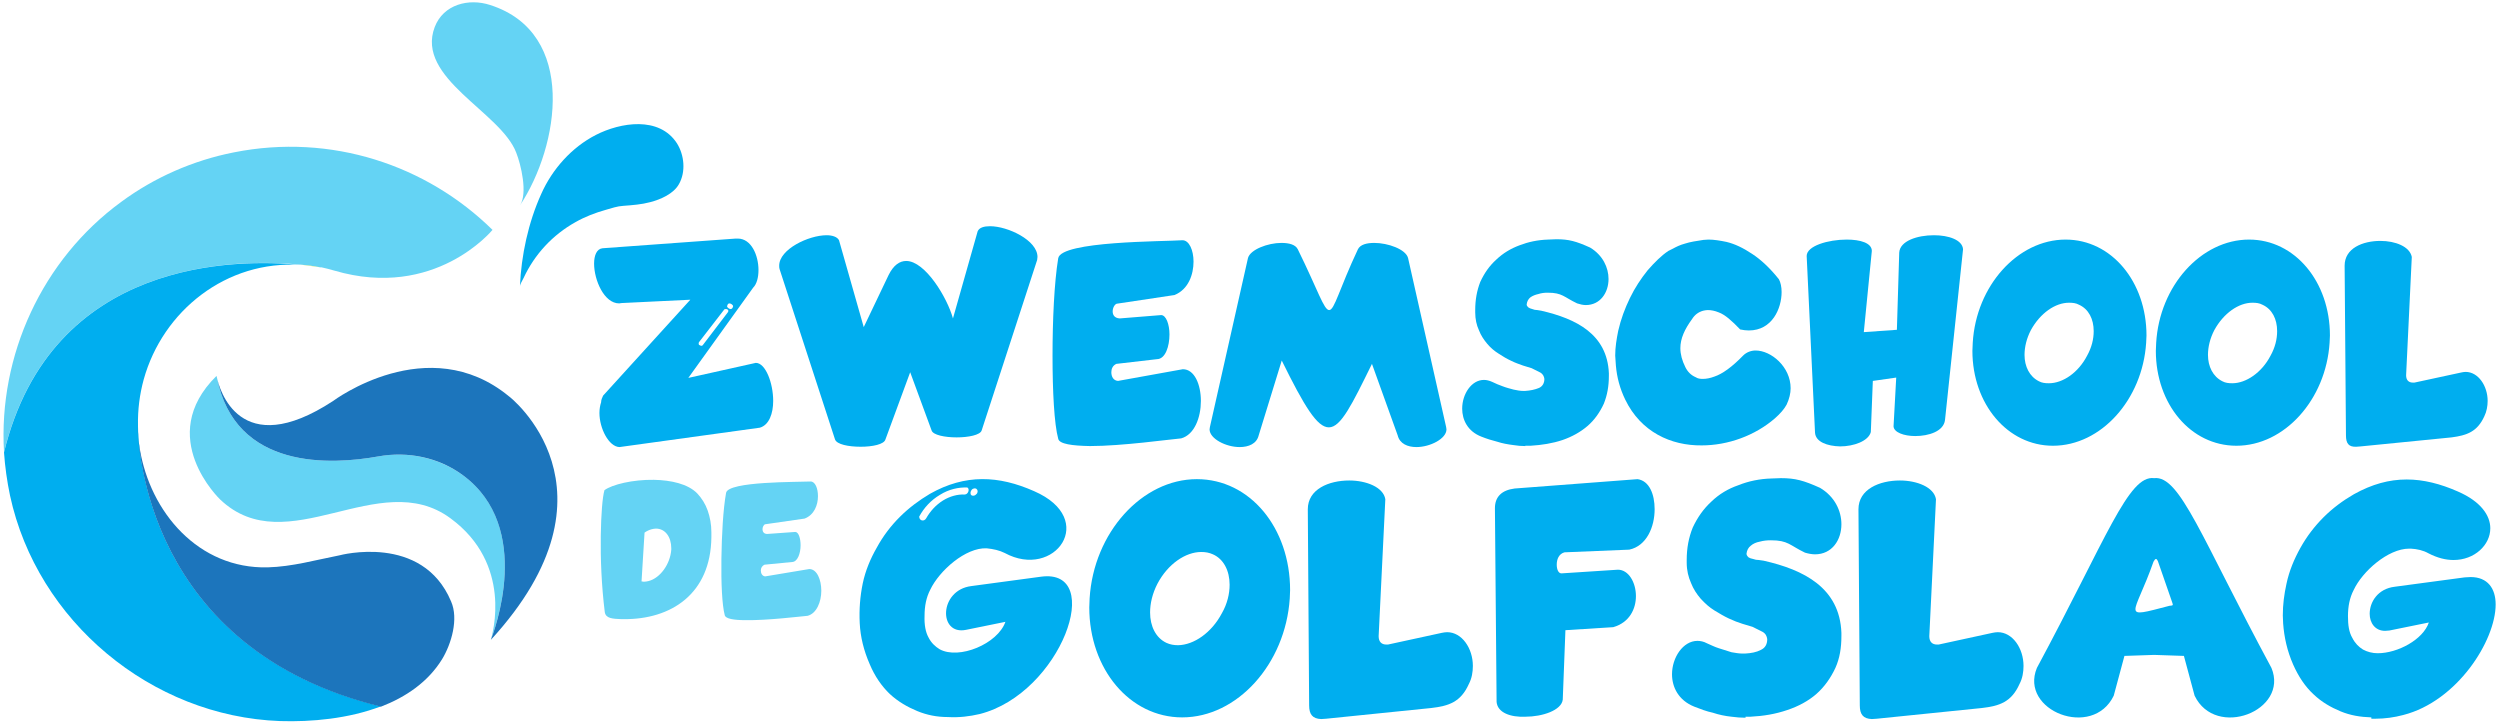 <?xml version="1.0" encoding="utf-8"?>
<!-- Generator: Adobe Illustrator 27.2.0, SVG Export Plug-In . SVG Version: 6.00 Build 0)  -->
<svg version="1.1" id="Layer_1" xmlns="http://www.w3.org/2000/svg" xmlns:xlink="http://www.w3.org/1999/xlink" x="0px" y="0px"
	 viewBox="0 0 748.2 216.6" style="enable-background:new 0 0 748.2 216.6;" xml:space="preserve">
<style type="text/css">
	.st0{fill:#1C75BC;}
	.st1{fill:#FFFFFF;}
	.st2{fill:#64D3F4;}
	.st3{fill:#00AEEF;}
	.st4{fill:#F9ED32;}
</style>
<g>
	<g id="XMLID_00000071556311438773743830000011793568400323939977_">
		<path id="XMLID_00000065794420602679054360000007946928344639087777_" class="st2" d="M147.4,68.8c-0.1,0.1-17.2,21-47.3,12.2
			c-1.3-0.4-2.6-0.7-3.9-1c0,0,0,0-0.1,0c-0.1,0-0.2,0-0.3,0c-2-0.4-3.9-0.6-5.8-0.8c0,0,0,0,0,0c-18.8-1.8-74.6-2.1-88.8,56.1
			c-1.7-28.9,11.4-57.6,35.1-74.9C46.2,53.1,57.8,48,70,45.6C99.1,39.8,127.7,49.4,147.4,68.8z"/>
		<path id="XMLID_00000157988556130472590760000004576141092861830838_" class="st3" d="M114,211.4c-9.7,3.7-20.8,4.7-30.2,4.4
			c-38.5-1.4-72.7-29.9-80.8-67.5c-0.9-4.3-1.5-8.6-1.8-12.9c14.2-58.3,70-58,88.8-56.1C67.8,77.8,48.7,93,43,113.6
			c-1.2,4.4-1.8,9-1.7,13.7c0,0,0,0,0,0c0,0,0,0.1,0,0.1c0,0.1,0,0.1,0,0.2C41.3,132.8,43.4,194.2,114,211.4z"/>
		<path id="XMLID_00000008134255464584471760000014709462243470487479_" class="st0" d="M132.3,197.3c-4.2,6.8-10.8,11.3-18.3,14.2
			c-70.6-17.2-72.7-78.7-72.8-83.8c0.1,2.1,0.2,4.2,0.6,6.4c3.1,19.3,17.7,36.2,38.3,35.7c7.4-0.2,14.3-2.2,21.5-3.6
			c0,0,24.8-6.7,33.4,13.8C137.3,185.2,135.1,192.7,132.3,197.3z"/>
		<path id="XMLID_00000049194509873538831020000005428080429078665123_" class="st2" d="M146.9,191.4c0.5-1.6,6.6-22.6-12.1-36.3
			c-21.3-15.7-48.9,13.4-68.9-5.6c0,0-19.7-18.7-1.1-37c0,0.1,0.1,0.3,0.1,0.4c5.4,28,34.5,26.2,48.3,23.7c8.8-1.6,18,0.3,25.3,5.6
			C159.9,157.8,147.7,189.4,146.9,191.4z"/>
		<path id="XMLID_00000041277987685180464310000002804798857712404131_" class="st0" d="M146.9,191.5
			C146.9,191.5,146.9,191.4,146.9,191.5C146.9,191.4,146.9,191.4,146.9,191.5c0.8-2.1,13-33.6-8.4-49.3c-7.2-5.3-16.4-7.2-25.3-5.6
			c-13.8,2.5-42.9,4.3-48.3-23.7c0.7,3.4,6.7,25.5,34.8,7.1c0,0,28.4-21.3,52.6-1.4C152.3,118.5,188.3,146.4,146.9,191.5z"/>
		<path id="XMLID_00000177482216920690242080000016745333282515133097_" class="st4" d="M64.8,112.3c0,0.1,0.1,0.3,0.1,0.4"/>
		<path id="XMLID_00000070085035068643977200000001146057387946909067_" class="st4" d="M96,80c-0.5-0.1-2.7-0.5-6.1-0.8L96,80z"/>
	</g>
	<g>
		<path class="st3" d="M179.4,123.6c0-1.2,0.2-2.3,0.5-3.2c0-0.7,0.3-1.4,0.6-2l26.1-28.7l-20.6,1l-0.7,0.1c-4.5,0-7.5-7-7.5-11.9
			c0-2.5,0.8-4.4,2.5-4.6l39.9-2.9h0.6c4.1,0,6.2,5.1,6.2,9.4c0,2.2-0.5,4.2-1.6,5.3l-19.4,27l20.2-4.5c2.9,0,5.2,6,5.2,11.4
			c0,3.7-1.2,7.2-4,8l-42,5.8C182.2,133.7,179.4,128.2,179.4,123.6z M210.4,103.2l7.4-9.7l0.2-0.4c0-0.2-0.1-0.4-0.3-0.5
			c-0.1-0.1-0.3-0.1-0.5-0.1c-0.2,0-0.4,0-0.5,0.2l-7.5,9.7c-0.1,0.1-0.1,0.3-0.1,0.4c0,0.3,0.1,0.5,0.3,0.5l0.4,0.2
			C210.1,103.5,210.3,103.4,210.4,103.2z M219.2,92.2l0.2-0.5c0-0.3-0.2-0.5-0.5-0.7c-0.2-0.1-0.4-0.2-0.5-0.2
			c-0.3,0-0.5,0.1-0.6,0.3l-0.2,0.5c0,0.3,0.2,0.5,0.5,0.7c0.2,0.1,0.4,0.2,0.5,0.2C218.9,92.5,219,92.4,219.2,92.2z"/>
		<path class="st3" d="M249.9,131.5l-16.6-51c-0.1-0.4-0.1-0.6-0.1-1c0-4.9,8.8-9.1,14.2-9.1c1.7,0,3.2,0.5,3.7,1.5l7.4,26l7.4-15.5
			c1.5-3.1,3.4-4.3,5.3-4.3c5.7,0,12.3,11,14,17.2l7.4-26.1c0.5-1.1,1.9-1.5,3.7-1.5c5.3,0,14.2,4.2,14.2,9.2l-0.1,0.9l-16.6,51
			c-0.4,1.4-4,2.1-7.5,2.1c-3.5,0-7.1-0.7-7.5-2.1l-6.4-17.4l-7.4,20.1c-0.4,1.5-3.9,2.2-7.4,2.2C253.9,133.7,250.4,133,249.9,131.5
			z"/>
		<path class="st3" d="M316.7,131.3c-1.2-4.4-1.7-14.2-1.7-24.8c0-10.5,0.5-21.9,1.7-29.2c0.8-5.2,31.7-5,37.2-5.4
			c2,0,3.3,3,3.3,6.4c0,3.8-1.5,8.3-5.7,10l-17.3,2.6c-0.6,0.2-1.2,1.2-1.2,2.3c0,1,0.5,2,2.1,2.1l12.4-1c1.5,0,2.5,2.8,2.5,5.8
			c0,3.5-1.2,7.4-3.8,7.4l-12.1,1.4c-1.1,0.5-1.5,1.5-1.5,2.5c0,1.3,0.6,2.5,2,2.6l19.4-3.5c3.5,0,5.4,4.6,5.4,9.5
			c0,4.9-1.9,10.1-5.9,11.2c-3.5,0.3-17.7,2.3-27.3,2.3C320.9,133.4,317,132.9,316.7,131.3z"/>
		<path class="st3" d="M418.3,130.3l-7.7-21.4c-6,12.2-9.3,19-12.9,19c-3.5,0-7.3-6.2-14.1-20l-6.9,22.4c-0.6,2.5-3,3.5-5.7,3.5
			c-4.1,0-9-2.5-9-5.3l0.1-0.7l11.4-50.6c0.7-2.5,5.9-4.5,10-4.5c2.3,0,4.2,0.5,4.9,1.9c6.1,12.4,7.8,18.2,9.4,18.2s3-6.3,8.6-18.2
			c0.7-1.4,2.6-1.9,4.9-1.9c4.1,0,9.4,1.9,10.1,4.5l11.4,50.6l0.1,0.7c0,2.8-4.9,5.3-9,5.3C421.3,133.8,418.9,132.8,418.3,130.3z"/>
		<path class="st3" d="M456.5,133.5c-1.2,0-2.4-0.1-3.6-0.3c-1.6-0.2-3.3-0.5-4.8-1c-1.6-0.4-3.2-0.9-4.7-1.5
			c-4.2-1.6-5.8-5.1-5.8-8.4c0-4.4,2.8-8.6,6.5-8.6c0.8,0,1.6,0.2,2.5,0.6c1,0.5,2,0.9,3.1,1.3c1,0.4,2.2,0.7,3.3,1
			c1,0.2,1.9,0.4,2.9,0.4h0.5c1.6-0.1,3-0.4,4.2-0.9c1.1-0.5,1.6-1.5,1.6-2.7c-0.1-0.8-0.5-1.5-1.2-1.9l-2.6-1.3l-2.6-0.8
			c-1.1-0.4-2.3-0.8-3.5-1.4c-1.3-0.6-2.5-1.3-3.7-2.1c-1.3-0.8-2.5-1.8-3.5-3c-1-1.2-1.9-2.5-2.5-4.1c-0.7-1.5-1.1-3.3-1.1-5.3
			v-0.7c0-3.1,0.5-5.8,1.5-8.4c1.2-2.6,2.7-4.8,4.8-6.7c2-1.9,4.3-3.3,7-4.3c2.6-1,5.4-1.6,8.5-1.7l2.5-0.1c3.7,0,5.9,0.6,10.1,2.5
			c3.8,2.3,5.5,6,5.5,9.4c0,4.1-2.5,7.8-6.8,7.8c-0.8,0-1.7-0.2-2.6-0.5c-4-1.9-4.4-3.2-8.8-3.2c-1,0-1.9,0.1-2.8,0.4
			c-0.9,0.2-1.7,0.5-2.4,1c-0.6,0.5-1,1.2-1.1,2.1c0,0.4,0.2,0.6,0.5,0.9c0.3,0.2,0.7,0.4,1.2,0.5c0.5,0.2,0.9,0.3,1.5,0.3l1.2,0.2
			c10.4,2.4,19.7,7,20.2,18.7v0.8c0,3.1-0.5,5.8-1.5,8.3c-1.2,2.6-2.8,4.9-4.9,6.7c-2.1,1.8-4.6,3.2-7.5,4.2c-3,1-6.2,1.5-9.5,1.7
			H456.5z"/>
		<path class="st3" d="M486.4,119.6c-1.6-3.3-2.5-6.7-2.8-10.2l-0.2-3c0-2.5,0.4-4.9,0.9-7.4c0.8-3.5,2-6.7,3.5-9.8
			c1.5-3.1,3.3-5.8,5.3-8.3c2.1-2.4,4.1-4.4,6.2-5.8l1.4-0.7c0.9-0.5,2.1-1.1,3.6-1.5c1.5-0.5,3.5-0.8,5.5-1.1l1.5-0.1
			c1.6,0,3.5,0.3,5.4,0.7c2.5,0.6,5,1.8,7.7,3.6c2.6,1.7,5.4,4.3,8,7.6c0.5,0.9,0.8,2.3,0.8,3.8c0,4.9-2.8,11.5-9.8,11.5
			c-0.8,0-1.7-0.1-2.6-0.3c-2.5-2.6-4.5-4.4-6.4-5.1c-1.2-0.5-2.3-0.7-3.3-0.7c-0.5,0-0.9,0.1-1.4,0.2c-1.4,0.4-2.5,1.2-3.3,2.5
			c-2.2,3-3.5,5.8-3.5,8.7c0,1.8,0.5,3.7,1.5,5.7c0.7,1.4,1.7,2.4,3.1,3c0.6,0.4,1.3,0.5,2.1,0.5c1,0,2.2-0.2,3.5-0.7
			c2.4-0.8,5.3-2.9,8.6-6.3c1-1,2.4-1.5,3.7-1.5c4.7,0,10.5,4.9,10.5,11.3c0,1.5-0.4,3.2-1.2,4.9c-0.7,1.3-1.9,2.7-3.5,4.1
			c-6,5.2-14.1,8.1-21.9,8.1C500.1,133.4,491.1,129.3,486.4,119.6z"/>
		<path class="st3" d="M543.2,129.5l-2.5-52.9c0-3,6.4-4.9,12-4.9c4,0,7.5,1,7.5,3.4l-2.4,24.3l9.9-0.7l0.7-23.1
			c0.2-3.5,5.4-5.2,10.4-5.2c4.4,0,8.5,1.4,8.7,4.2l-5.4,51.1c-0.4,3.4-4.9,4.8-8.9,4.8c-3.4,0-6.4-1.1-6.5-2.9l0.8-14.6l-7,1
			l-0.6,15.3c-0.7,2.7-5.1,4.3-9.2,4.3C546.9,133.5,543.4,132.3,543.2,129.5z"/>
		<path class="st3" d="M590.3,105l0.1-2.4c1-17.1,13.5-30.9,27.8-30.9c13.7,0,24.2,12.6,24.2,28.7l-0.1,2.2
			c-1.1,17-13.5,30.8-27.9,30.8C600.8,133.4,590.3,120.9,590.3,105z M624.6,106.5c1.4-2.5,2-5,2-7.4c0-3.6-1.5-6.6-4.4-7.9
			c-0.9-0.5-1.9-0.6-3-0.6c-4.1,0-8.6,3.1-11.4,8.2c-1.3,2.5-1.9,5.1-1.9,7.4c0,3.5,1.5,6.5,4.3,7.9c0.9,0.5,1.9,0.6,3,0.6
			C617.4,114.7,622,111.5,624.6,106.5z"/>
		<path class="st3" d="M645.2,105l0.1-2.4c1-17.1,13.5-30.9,27.8-30.9c13.7,0,24.2,12.6,24.2,28.7l-0.1,2.2
			c-1.1,17-13.5,30.8-27.9,30.8C655.6,133.4,645.2,120.9,645.2,105z M679.5,106.5c1.4-2.5,2-5,2-7.4c0-3.6-1.5-6.6-4.4-7.9
			c-0.9-0.5-1.9-0.6-3-0.6c-4.1,0-8.6,3.1-11.4,8.2c-1.3,2.5-1.9,5.1-1.9,7.4c0,3.5,1.5,6.5,4.3,7.9c0.9,0.5,1.9,0.6,3,0.6
			C672.2,114.7,676.9,111.5,679.5,106.5z"/>
		<path class="st3" d="M702.1,130.3l-0.4-50.8c0-5.2,5.4-7.4,10.7-7.4c4.5,0,8.8,1.7,9.4,4.8l-1.7,35.4c0,1.5,0.8,2.2,2,2.2h0.5
			l13.9-3c0.5-0.1,0.9-0.2,1.4-0.2c3.8,0,6.6,4.2,6.6,8.7c0,1.5-0.3,3.2-1,4.6c-2.1,4.6-5.2,5.7-9.8,6.3l-27.2,2.7l-1.3,0.1
			C702.9,133.8,702.1,132.7,702.1,130.3z"/>
		<path class="st2" d="M186,185.3c-2.7-0.1-4.7-0.2-5-2.1c-1-8-1.3-16.2-1.2-22.9c0.1-6.5,0.5-11.5,1.1-13.6
			c2.3-1.7,8.5-3.2,14.8-3.1c5.1,0.1,10.2,1.2,13,4.1c1.3,1.4,2.4,3.1,3.1,5.1c0.7,2,1.1,4.2,1.1,6.5l0,1.5
			c-0.2,17-12.1,24.6-26.2,24.5L186,185.3z M194.1,173.9c3.5-0.9,6.5-5.1,6.8-9.4l0-0.4c0-3.4-1.8-5.9-4.6-5.9
			c-0.4,0-0.9,0.1-1.3,0.2c-0.7,0.2-1.4,0.5-2.1,1L192,174l0.7,0.1C193.2,174.1,193.6,174,194.1,173.9z"/>
		<path class="st2" d="M216.9,184.1c-0.8-3-1.1-9.6-1-16.8c0.1-7.1,0.5-14.8,1.4-19.8c0.6-3.5,21.5-3.2,25.3-3.4
			c1.4,0,2.2,2.1,2.2,4.4c0,2.6-1.1,5.6-4,6.7l-11.8,1.7c-0.4,0.1-0.8,0.8-0.8,1.5c0,0.7,0.4,1.4,1.4,1.4l8.4-0.6c1,0,1.6,1.9,1.6,4
			c0,2.4-0.9,5-2.6,5l-8.2,0.8c-0.7,0.3-1.1,1-1.1,1.7c0,0.9,0.4,1.7,1.3,1.8l13.2-2.2c2.3,0,3.6,3.2,3.6,6.5c0,3.3-1.4,6.8-4.1,7.5
			c-2.3,0.2-12,1.4-18.6,1.3C219.7,185.6,217.1,185.2,216.9,184.1z"/>
		<path class="st3" d="M293.2,213.7c-3,0.7-6.2,1.1-9.5,0.9c-3.3,0-6.3-0.6-9.2-1.8c-2.9-1.2-5.7-2.8-8.2-5.1
			c-2.4-2.3-4.5-5.3-6-8.9c-1.8-4.1-2.8-8.2-3-12.3c-0.2-4.1,0.1-8,0.9-11.9c0.8-3.8,2.3-7.4,4.2-10.7c1.9-3.5,4.2-6.5,6.9-9.2
			c2.7-2.7,5.8-5,9-6.9c10.6-6,20.6-5.5,31.2-0.8c19.3,8.4,6.1,26.6-8.8,18.5c-1.6-0.8-3.4-1.2-5.4-1.4c-6.3-0.3-14.2,6.7-16.9,12.4
			c-1.2,2.3-1.7,4.9-1.7,7.8c-0.1,2.7,0.3,4.9,1.2,6.5c0.8,1.6,2,2.7,3.3,3.5c5.8,3.2,17.4-1.6,19.7-8.2l-11.8,2.4
			c-8.3,1.7-8.1-11.9,1.6-13.1l20.8-2.8C331,169.9,317.6,207.5,293.2,213.7z M277.2,155.1c1.2-2.1,2.8-3.9,5-5.3
			c2.1-1.3,4.4-1.9,6.5-1.8c1.1,0,1.6-1.7,0.8-2.1c-2.6-0.1-5.5,0.5-8.2,2.2c-2.7,1.6-4.8,3.9-6.2,6.5
			C275.1,155.9,276.6,156.2,277.2,155.1z M290.7,148.2c0.4,0.3,1.1,0.2,1.5-0.3c0.5-0.4,0.5-1.2,0.1-1.5c-0.3-0.4-1.1-0.3-1.5,0.2
			S290.3,147.8,290.7,148.2z"/>
		<path class="st3" d="M326,181.8l0.1-2.7c1.2-19.7,15.7-35.7,32.1-35.7c15.9,0,27.9,14.6,27.9,33.2l-0.1,2.5
			c-1.3,19.6-15.7,35.6-32.2,35.6C338.1,214.7,326,200.2,326,181.8z M365.7,183.5c1.6-2.8,2.3-5.8,2.3-8.5c0-4.2-1.8-7.7-5-9.1
			c-1.1-0.5-2.2-0.7-3.5-0.7c-4.7,0-10,3.6-13.1,9.5c-1.5,2.9-2.2,5.9-2.2,8.6c0,4.1,1.7,7.6,4.9,9.1c1.1,0.5,2.2,0.7,3.5,0.7
			C357.3,193,362.6,189.4,365.7,183.5z"/>
		<path class="st3" d="M391.8,211.1l-0.4-58.7c0-6,6.3-8.6,12.4-8.6c5.1,0,10.2,2,10.8,5.6l-2,41c0,1.7,0.9,2.5,2.3,2.5h0.5
			l16.1-3.5c0.5-0.1,1.1-0.2,1.6-0.2c4.4,0,7.7,4.8,7.7,10.1c0,1.8-0.3,3.7-1.2,5.4c-2.4,5.4-6,6.6-11.3,7.2l-31.4,3.2l-1.5,0.1
			C392.8,215.1,391.8,213.8,391.8,211.1z"/>
		<path class="st3" d="M447.9,210.1l-0.5-58c0-3.4,2-5.4,5.9-5.9l36.8-2.8c3.5,0.5,5.1,4.5,5.1,9c0,5.3-2.4,11-7.6,12.1l-19.4,0.8
			c-1.7,0.5-2.3,2.1-2.3,3.7c0,1.4,0.5,2.6,1.4,2.6l16.9-1.1c3.2,0,5.4,3.8,5.4,7.9c0,3.8-1.9,7.9-6.8,9.3l-14.3,0.9l-0.8,20.8
			c-0.4,3.2-6.1,5.1-11.2,5.1C452.1,214.7,448.2,213.3,447.9,210.1z"/>
		<path class="st3" d="M522.4,214.8c-1.4,0-2.7-0.1-4.2-0.3c-1.9-0.2-3.8-0.6-5.6-1.2c-1.9-0.4-3.7-1.1-5.5-1.8
			c-4.8-1.9-6.7-5.9-6.7-9.7c0-5,3.3-10,7.6-10c0.9,0,1.9,0.2,2.8,0.7c1.2,0.5,2.3,1.1,3.6,1.5c1.2,0.4,2.5,0.8,3.8,1.2
			c1.2,0.2,2.2,0.4,3.4,0.4h0.6c1.9-0.1,3.5-0.4,4.8-1.1c1.3-0.6,1.9-1.7,1.9-3.2c-0.1-0.9-0.5-1.7-1.4-2.2l-3-1.5l-3-0.9
			c-1.3-0.4-2.6-0.9-4.1-1.6c-1.5-0.7-2.8-1.5-4.3-2.4c-1.5-0.9-2.8-2.1-4.1-3.5c-1.2-1.4-2.2-2.9-2.9-4.7c-0.8-1.8-1.3-3.8-1.3-6.1
			v-0.8c0-3.6,0.6-6.7,1.8-9.7c1.4-3,3.2-5.6,5.6-7.8c2.3-2.2,4.9-3.8,8.1-4.9c3-1.2,6.3-1.9,9.9-2l2.8-0.1c4.3,0,6.8,0.7,11.7,2.9
			c4.4,2.6,6.4,6.9,6.4,10.9c0,4.7-2.8,9-7.9,9c-0.9,0-2-0.2-3-0.5c-4.6-2.2-5-3.7-10.2-3.7c-1.2,0-2.2,0.1-3.3,0.4
			c-1.1,0.2-2,0.6-2.7,1.2c-0.7,0.5-1.2,1.4-1.3,2.4c0,0.4,0.2,0.7,0.6,1.1c0.3,0.2,0.8,0.4,1.4,0.5c0.5,0.2,1.1,0.3,1.7,0.3
			l1.4,0.2c12,2.7,22.8,8.1,23.3,21.6v0.9c0,3.6-0.5,6.7-1.8,9.6c-1.4,3-3.3,5.7-5.7,7.8c-2.4,2.1-5.4,3.7-8.7,4.8
			c-3.5,1.2-7.1,1.8-11,2H522.4z"/>
		<path class="st3" d="M556.6,211.1l-0.4-58.7c0-6,6.3-8.6,12.4-8.6c5.1,0,10.2,2,10.8,5.6l-2,41c0,1.7,0.9,2.5,2.3,2.5h0.5
			l16.1-3.5c0.5-0.1,1.1-0.2,1.6-0.2c4.4,0,7.7,4.8,7.7,10.1c0,1.8-0.3,3.7-1.2,5.4c-2.4,5.4-6,6.6-11.3,7.2l-31.4,3.2l-1.5,0.1
			C557.6,215.1,556.6,213.8,556.6,211.1z"/>
		<path class="st3" d="M656.8,208.2l-3.2-11.9l-8.9-0.3l-8.9,0.3l-3.2,11.9c-6.3,13.1-28.3,4.5-23-8.3c21-39.1,27.4-57.8,35.1-56.8
			c7.7-0.9,14.1,17.8,35.1,56.8C685.1,212.7,663.1,221.3,656.8,208.2z M650,180l-4.2-12.1c-0.4-0.8-0.7-0.9-1.3,0.2
			c-5.8,16.5-10.2,17.1,4.8,13.2C650.5,181.2,650.4,181.2,650,180z"/>
		<path class="st3" d="M709.7,214.7c-3.3-0.1-6.3-0.6-9.2-1.8c-2.9-1.2-5.7-2.8-8.1-5.1c-2.5-2.3-4.5-5.3-6.1-8.9
			c-1.8-4.1-2.7-8.2-3-12.3l-0.1-2.4c0-3.3,0.4-6.3,1.1-9.5c0.8-3.8,2.3-7.4,4.2-10.8c1.9-3.4,4.2-6.4,6.9-9.1
			c2.7-2.7,5.8-5,9.1-6.9c5.4-3,10.5-4.4,15.8-4.4c5,0,10.1,1.3,15.3,3.6c6.9,3,9.7,7.2,9.7,11c0,5-4.7,9.5-11,9.5
			c-2.3,0-4.8-0.6-7.5-2c-1.6-0.9-3.4-1.3-5.3-1.4H721c-6.3,0-14,6.8-16.6,12.4c-1.2,2.3-1.7,4.9-1.7,7.8c0,2.7,0.3,4.8,1.3,6.5
			c0.8,1.6,1.9,2.7,3.2,3.5c1.3,0.7,2.8,1.1,4.4,1.1c6,0,13.6-4.1,15.3-9.2l-11.8,2.4l-1.3,0.1c-3,0-4.6-2.4-4.6-5.1
			c0-3.5,2.4-7.5,7.5-8.1l20.9-2.8l1.8-0.1c5.1,0,7.5,3.4,7.5,8.2c0,10.8-11.5,29-27.7,33.1c-2.6,0.7-5.5,1.1-8.3,1.1H709.7z"/>
	</g>
	<g>
		<path class="st2" d="M155.6,61.5c11.8-17.8,17.3-51.6-8.9-60c-6.4-2.1-14-0.2-16.6,6.6c-5.8,15.3,19.8,25.4,24.4,37.6
			C155.9,49.2,158,57.9,155.6,61.5z"/>
		<path class="st3" d="M155.6,85.8c0.4-9.4,2.5-19.2,6.4-27.8c3.3-7.4,9.1-13.9,16.3-17.6c7.4-3.8,19-5.7,24.3,2.5
			c2.2,3.5,2.7,8.5,0.6,12.2c-1.6,2.9-5.5,4.6-8.6,5.4c-2.6,0.7-5.3,0.9-8,1.1c-1.9,0.1-3.5,0.7-5.3,1.2c-3.2,0.9-6.3,2.1-9.1,3.7
			c-6.8,3.8-12.2,9.6-15.5,16.7C156.3,84,155.6,85.1,155.6,85.8z"/>
	</g>
</g>
</svg>
